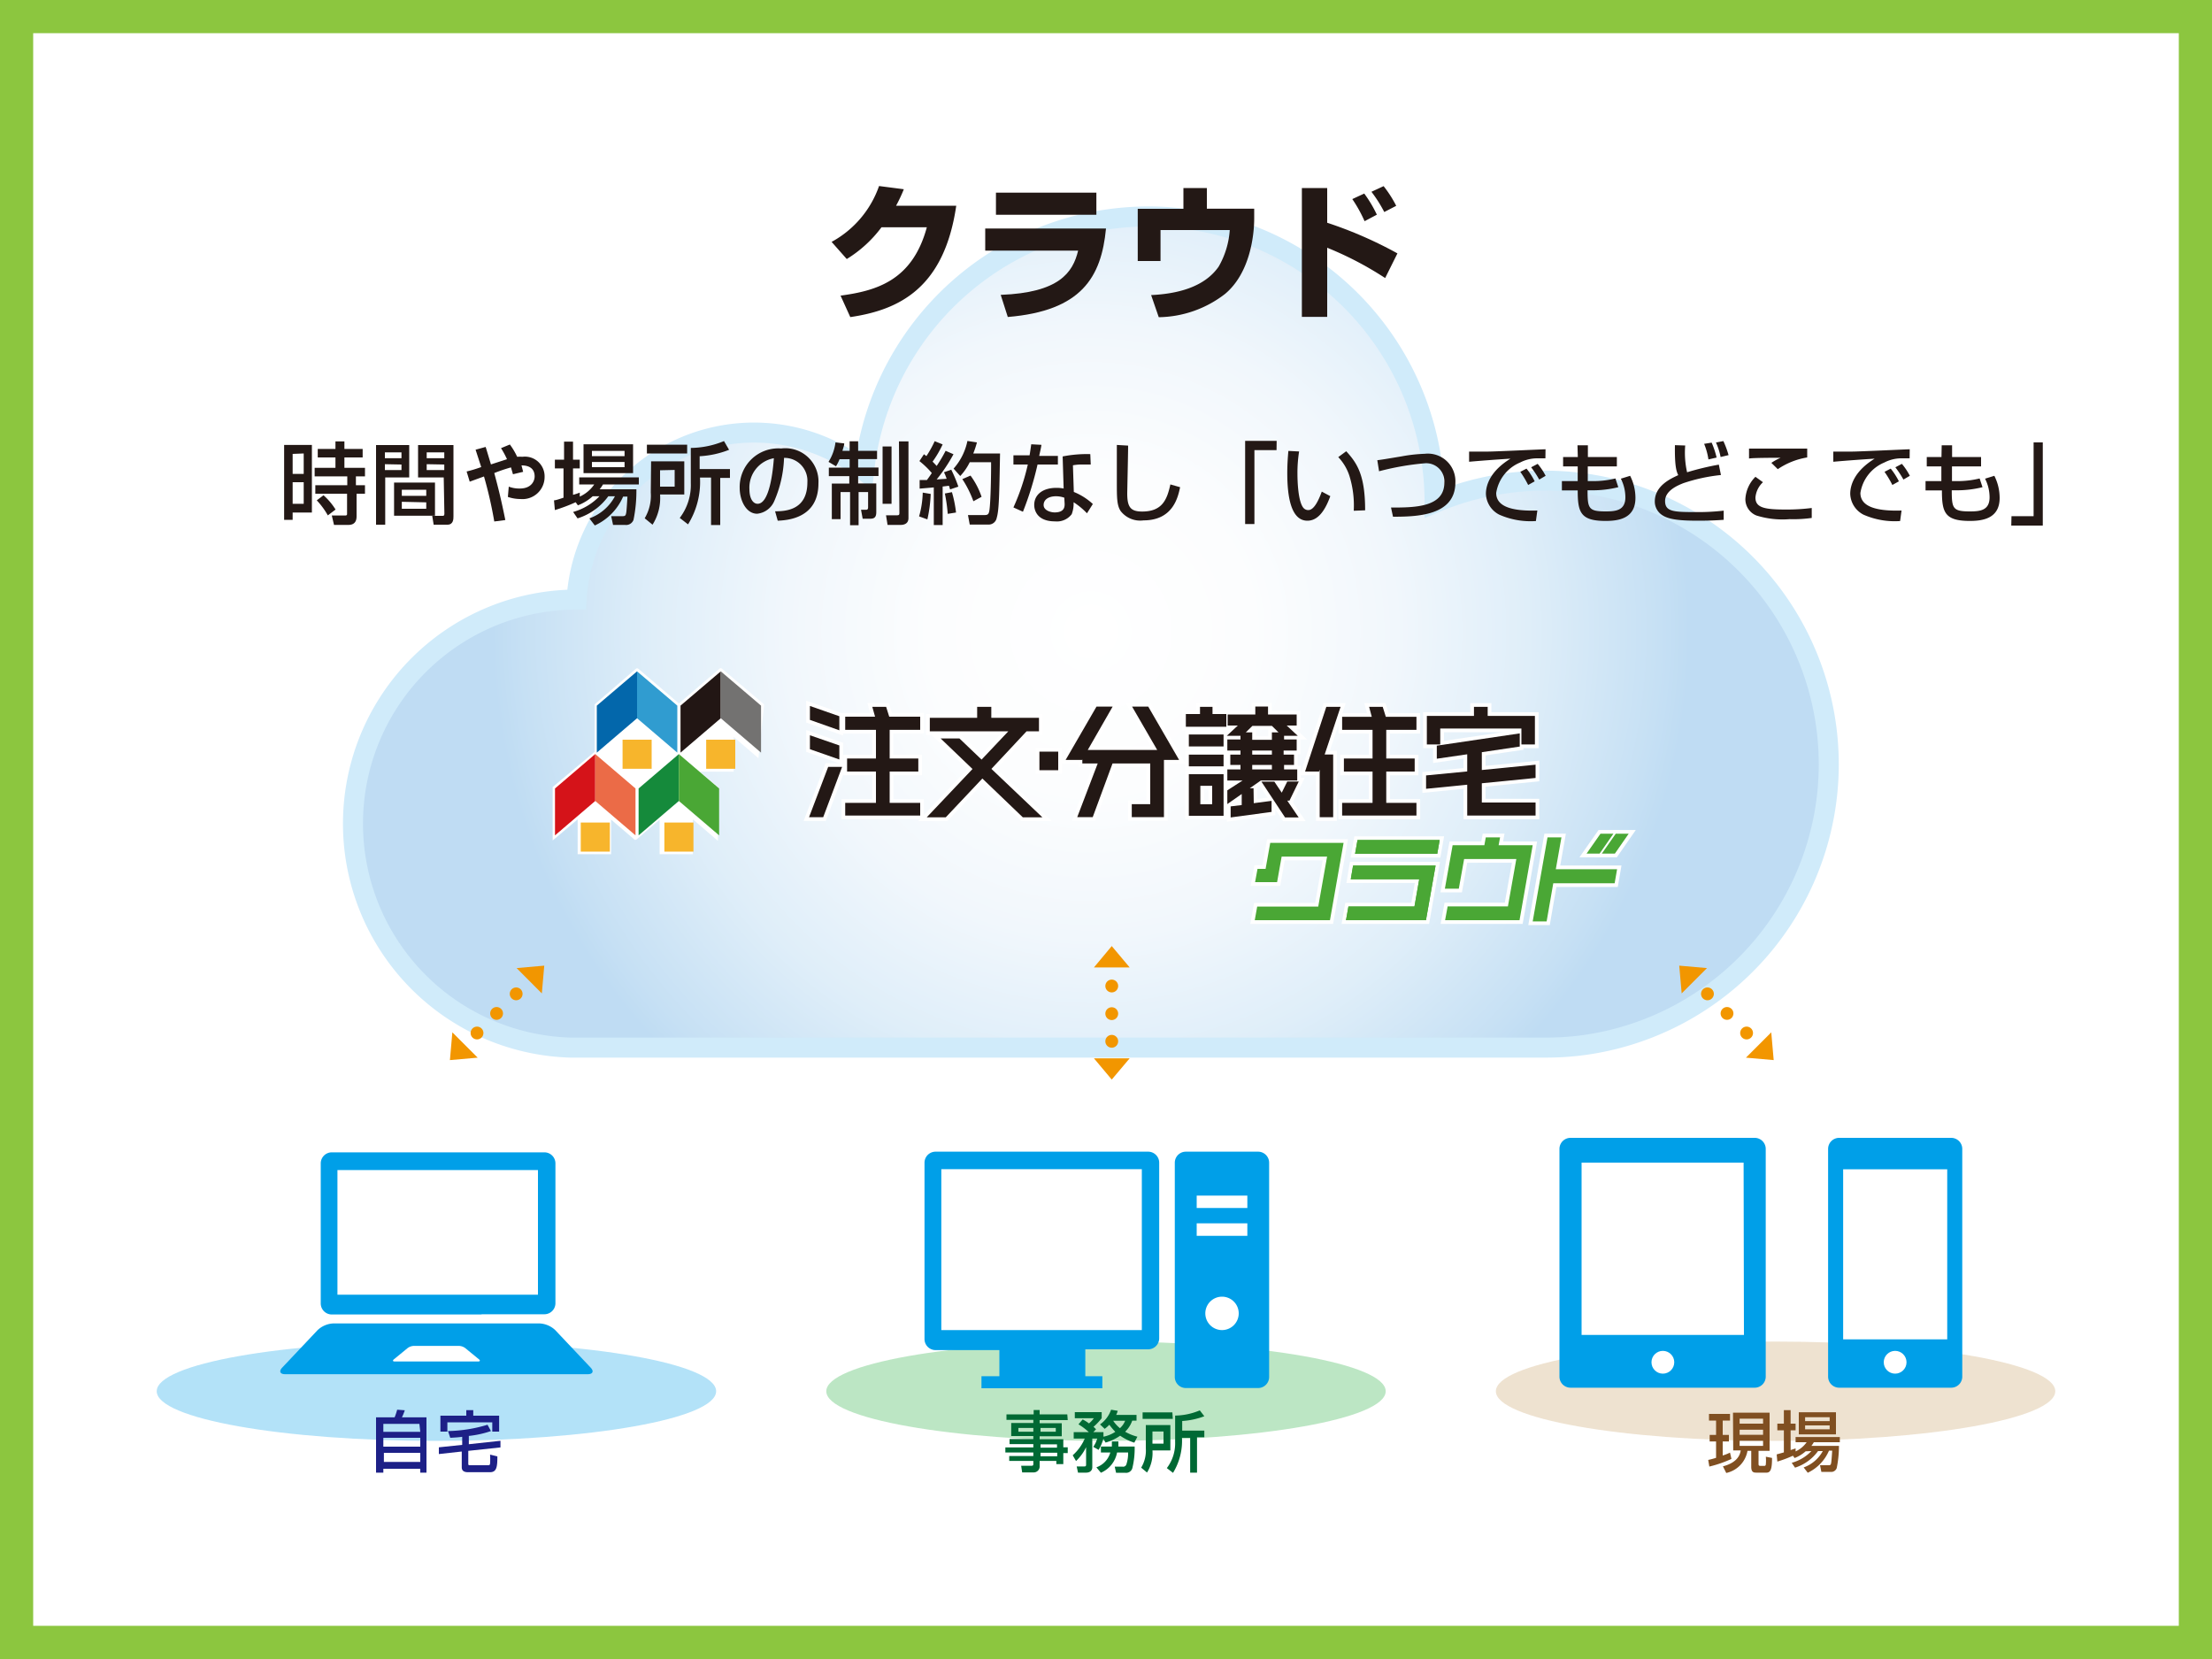 <svg xmlns="http://www.w3.org/2000/svg" xmlns:xlink="http://www.w3.org/1999/xlink" viewBox="0 0 200 150"><rect x="0" y="0" width="200" height="150" fill="#808080" stroke="none"/><defs><style>.cls-1{fill:#fff;}.cls-2{fill:#8cc63f;}.cls-3{stroke:#d0ebfa;stroke-width:1.81px;fill:url(#名称未設定グラデーション_16);}.cls-3,.cls-4{stroke-miterlimit:10;}.cls-15,.cls-4{fill:none;stroke:#fff;}.cls-4{stroke-width:0.16px;}.cls-5{fill:#0367ab;}.cls-6{fill:#309cd0;}.cls-7{fill:#221614;}.cls-8{fill:#737271;}.cls-9{fill:#f7b52c;}.cls-10{fill:#d51319;}.cls-11{fill:#eb6b47;}.cls-12{fill:#158a3b;}.cls-13{fill:#4aa735;}.cls-14{fill:#231815;}.cls-15{stroke-width:0.67px;}.cls-16{fill:#f29600;}.cls-17,.cls-18{fill:#009fe8;}.cls-17,.cls-20,.cls-22{opacity:0.3;}.cls-19{fill:#1d2087;}.cls-20{fill:#1eaa39;}.cls-21{fill:#006934;}.cls-22{fill:#c79f62;}.cls-23{fill:#804f21;}</style><radialGradient id="名称未設定グラデーション_16" cx="98.64" cy="57.11" r="54.15" gradientUnits="userSpaceOnUse"><stop offset="0" stop-color="#fff"/><stop offset="0.27" stop-color="#fcfdfe"/><stop offset="0.51" stop-color="#f1f7fc"/><stop offset="0.73" stop-color="#dfeef9"/><stop offset="0.95" stop-color="#c6e0f4"/><stop offset="1" stop-color="#bfdcf3"/></radialGradient></defs><g id="レイヤー_2" data-name="レイヤー 2"><g id="レイヤー_1-2" data-name="レイヤー 1"><rect class="cls-1" x="1.5" y="1.5" width="197" height="147"/><path class="cls-2" d="M197,3V147H3V3H197m3-3H0V150H200V0Z"/><path class="cls-3" d="M165.35,69.09a25.64,25.64,0,0,1-22.44,25.44,25.9,25.9,0,0,1-3.19.19H51.54a20.26,20.26,0,0,1,.59-40.51,16.07,16.07,0,0,1,26-11.64,25.87,25.87,0,0,1,51.58,2.81v.1a25.66,25.66,0,0,1,35.64,23.62Z"/><path class="cls-1" d="M69,63.8a.12.12,0,0,0,0-.08L65.2,60.5h-.07l-3.71,3.18a0,0,0,0,1-.07,0l-3.71-3.17h-.07l-3.72,3.21a.15.15,0,0,0,0,.08v4.13a.19.19,0,0,1,0,.08L50.05,71.2s0,0,0,.07v4.55s0,0,0,0l2.26-1.91s0,0,0,0V77.1a0,0,0,0,0,0,.05h2.86a0,0,0,0,0,0-.05V73.93s0,0,0,0l2.25,1.92s.05,0,.07,0l2.23-1.92s0,0,0,0V77.1a0,0,0,0,0,0,.05h2.85a0,0,0,0,0,0-.05V73.91s0,0,0,0l2.26,1.94s0,0,0,0V71.27a.13.13,0,0,0,0-.08l-1.76-1.5s0,0,0,0h3.19a0,0,0,0,0,0,0V66.46s0,0,0,0l2.25,1.93s0,0,0,0Z"/><path class="cls-4" d="M69,63.8a.12.12,0,0,0,0-.08L65.2,60.5h-.07l-3.71,3.18a0,0,0,0,1-.07,0l-3.71-3.17h-.07l-3.72,3.21a.15.15,0,0,0,0,.08v4.13a.19.19,0,0,1,0,.08L50.05,71.2s0,0,0,.07v4.55s0,0,0,0l2.26-1.91s0,0,0,0V77.1a0,0,0,0,0,0,.05h2.86a0,0,0,0,0,0-.05V73.93s0,0,0,0l2.25,1.92s.05,0,.07,0l2.23-1.92s0,0,0,0V77.1a0,0,0,0,0,0,.05h2.85a0,0,0,0,0,0-.05V73.91s0,0,0,0l2.26,1.94s0,0,0,0V71.27a.13.13,0,0,0,0-.08l-1.76-1.5s0,0,0,0h3.19a0,0,0,0,0,0,0V66.46s0,0,0,0l2.25,1.93s0,0,0,0Z"/><polygon class="cls-5" points="53.96 63.8 53.96 68.05 57.6 64.94 57.6 60.7 53.96 63.8"/><polygon class="cls-6" points="57.6 60.7 57.6 64.94 61.24 68.05 61.24 63.8 57.6 60.7"/><polygon class="cls-7" points="61.53 63.8 61.53 68.05 65.17 64.94 65.17 60.7 61.53 63.8"/><polygon class="cls-8" points="65.17 60.7 65.17 64.94 68.81 68.05 68.81 63.8 65.17 60.7"/><rect class="cls-9" x="63.85" y="66.88" width="2.63" height="2.63"/><rect class="cls-9" x="56.29" y="66.88" width="2.63" height="2.63"/><polygon class="cls-10" points="50.18 71.29 50.18 75.53 53.82 72.42 53.82 68.18 50.18 71.29"/><polygon class="cls-11" points="53.82 68.18 53.82 72.42 57.46 75.53 57.46 71.29 53.82 68.18"/><polygon class="cls-12" points="57.74 71.29 57.74 75.53 61.38 72.42 61.38 68.18 57.74 71.29"/><polygon class="cls-13" points="61.38 68.18 61.38 72.42 65.02 75.53 65.02 71.29 61.38 68.18"/><rect class="cls-9" x="60.07" y="74.37" width="2.63" height="2.63"/><rect class="cls-9" x="52.51" y="74.37" width="2.63" height="2.63"/><polygon class="cls-14" points="73.15 73.89 74.43 73.89 76.14 69.34 74.88 69.34 73.15 73.89"/><polygon class="cls-14" points="80.12 63.91 78.87 63.91 79.12 64.8 76.42 64.8 76.42 65.99 79.2 65.99 79.2 68.58 76.59 68.58 76.59 69.76 79.2 69.76 79.2 72.59 76.42 72.59 76.42 73.74 83.2 73.74 83.2 72.59 80.44 72.59 80.44 69.76 83.03 69.76 83.03 68.58 80.44 68.58 80.44 65.99 83.2 65.99 83.2 64.8 80.4 64.8 80.12 63.91"/><polygon class="cls-14" points="75.89 67.4 73.23 66.48 73.23 67.74 75.89 68.67 75.89 67.4"/><polygon class="cls-14" points="75.89 64.76 73.23 63.83 73.23 65.09 75.89 66.03 75.89 64.76"/><polygon class="cls-14" points="92.82 66.12 93.94 66.12 93.94 64.9 89.63 64.9 89.63 63.91 88.35 63.91 88.35 64.9 84.07 64.9 84.07 66.12 91.17 66.12 88.75 68.68 86.75 66.77 85.05 66.77 87.93 69.53 83.79 73.9 85.51 73.9 88.82 70.39 92.48 73.9 94.25 73.9 89.64 69.52 92.82 66.12"/><rect class="cls-14" x="93.98" y="67.96" width="1.7" height="1.68"/><polygon class="cls-14" points="102.36 63.89 104.63 67.81 98.35 67.81 100.6 63.89 99.14 63.89 96.35 68.71 97.83 68.71 97.86 68.67 97.86 69.03 99.25 69.03 97.4 73.88 98.8 73.88 100.59 69.03 104 69.03 104 72.71 102.33 72.71 102.33 73.88 105.24 73.88 105.24 68.71 106.61 68.71 103.82 63.89 102.36 63.89"/><rect class="cls-14" x="107.49" y="66.41" width="3.14" height="1.08"/><rect class="cls-14" x="107.49" y="68.23" width="3.14" height="1.06"/><path class="cls-14" d="M107.49,73.76h3.14V70h-3.14Zm2.11-2.71v1.67h-1.07V71.05Z"/><path class="cls-14" d="M113.34,71.27H113l1-.7h3.29v-1H116.1v-.41H117v-.93h-.94v-.37h1.18v-1H116.1v-.33h1.24l-1-.93h.9v-1h-2.59v-.72h-1.15v.72H111v1h.92l-1,.93h1.24v.33h-1.19v1h1.19v.37h-.92v.93h.92v.41h-1.19v1h1.38l-1.38.89V72.7l1.3-.91v1l-1,.12v1l3.7-.5v-1l-1.61.21ZM115,65.63l.6.59H115v.67h-1.78v-.67h-.58l.6-.59Zm0,2.23v.37h-1.78v-.37Zm0,1.3v.41h-1.78v-.41Z"/><polygon class="cls-14" points="117.43 70.66 116.39 70.66 115.89 71.67 115.22 70.67 114.05 70.67 116.19 73.91 117.42 73.91 116.39 72.39 116.59 72.39 117.43 70.66"/><polygon class="cls-14" points="109.63 63.91 108.5 63.91 108.5 64.56 107.22 64.56 107.22 65.71 110.88 65.71 110.88 64.56 109.63 64.56 109.63 63.91"/><polygon class="cls-14" points="119.92 63.91 118 69.76 119.26 69.76 119.32 69.59 119.32 73.89 120.54 73.89 120.54 68.22 119.77 68.22 121.21 63.91 119.92 63.91"/><polygon class="cls-14" points="125.02 63.91 123.79 63.91 124.03 64.81 121.35 64.81 121.35 65.99 124.1 65.99 124.1 68.58 121.51 68.58 121.51 69.76 124.1 69.76 124.1 72.59 121.35 72.59 121.35 73.74 128.07 73.74 128.07 72.59 125.34 72.59 125.34 69.76 127.91 69.76 127.91 68.58 125.34 68.58 125.34 65.99 128.07 65.99 128.07 64.81 125.3 64.81 125.02 63.91"/><polygon class="cls-14" points="130.22 65.87 137.56 65.87 137.56 67.31 138.78 67.31 138.78 64.73 134.51 64.73 134.51 63.91 133.27 63.91 133.27 64.73 129.01 64.73 129.01 67.31 130.22 67.31 130.22 65.87"/><polygon class="cls-14" points="133.98 68.01 137.41 67.5 137.41 66.31 129.91 67.42 129.91 68.6 132.66 68.2 132.66 69.75 128.94 70.11 128.94 71.32 132.66 70.95 132.66 73.74 138.84 73.74 138.84 72.56 133.98 72.56 133.98 70.82 138.84 70.34 138.84 69.14 133.98 69.62 133.98 68.01"/><polygon class="cls-15" points="73.15 73.89 74.43 73.89 76.14 69.34 74.88 69.34 73.15 73.89"/><polygon class="cls-15" points="80.12 63.91 78.87 63.91 79.12 64.8 76.42 64.8 76.42 65.99 79.2 65.99 79.2 68.58 76.59 68.58 76.59 69.76 79.2 69.76 79.2 72.59 76.42 72.59 76.42 73.74 83.2 73.74 83.2 72.59 80.44 72.59 80.44 69.76 83.03 69.76 83.03 68.58 80.44 68.58 80.44 65.99 83.2 65.99 83.2 64.8 80.4 64.8 80.12 63.91"/><polygon class="cls-15" points="75.89 67.4 73.23 66.48 73.23 67.74 75.89 68.67 75.89 67.4"/><polygon class="cls-15" points="75.89 64.76 73.23 63.83 73.23 65.09 75.89 66.03 75.89 64.76"/><polygon class="cls-15" points="92.82 66.12 93.94 66.12 93.94 64.9 89.63 64.9 89.63 63.91 88.35 63.91 88.35 64.9 84.07 64.9 84.07 66.12 91.17 66.12 88.75 68.68 86.75 66.77 85.05 66.77 87.93 69.53 83.79 73.9 85.51 73.9 88.82 70.39 92.48 73.9 94.25 73.9 89.64 69.52 92.82 66.12"/><rect class="cls-15" x="93.98" y="67.96" width="1.7" height="1.68"/><polygon class="cls-15" points="102.36 63.89 104.63 67.81 98.35 67.81 100.6 63.89 99.14 63.89 96.35 68.71 97.83 68.71 97.86 68.67 97.86 69.03 99.25 69.03 97.4 73.88 98.8 73.88 100.59 69.03 104 69.03 104 72.71 102.33 72.71 102.33 73.88 105.24 73.88 105.24 68.71 106.61 68.71 103.82 63.89 102.36 63.89"/><rect class="cls-15" x="107.49" y="66.41" width="3.14" height="1.08"/><rect class="cls-15" x="107.49" y="68.23" width="3.14" height="1.06"/><path class="cls-15" d="M107.49,73.76h3.14V70h-3.14Zm2.11-2.71v1.67h-1.07V71.05Z"/><path class="cls-15" d="M113.34,71.27H113l1-.7h3.29v-1H116.1v-.41H117v-.93h-.94v-.37h1.18v-1H116.1v-.33h1.24l-1-.93h.9v-1h-2.59v-.72h-1.15v.72H111v1h.92l-1,.93h1.24v.33h-1.19v1h1.19v.37h-.92v.93h.92v.41h-1.19v1h1.38l-1.38.89V72.7l1.3-.91v1l-1,.12v1l3.7-.5v-1l-1.61.21ZM115,65.63l.6.59H115v.67h-1.78v-.67h-.58l.6-.59Zm0,2.23v.37h-1.78v-.37Zm0,1.3v.41h-1.78v-.41Z"/><polygon class="cls-15" points="117.43 70.66 116.39 70.66 115.89 71.67 115.22 70.67 114.05 70.67 116.19 73.91 117.42 73.91 116.39 72.39 116.59 72.39 117.43 70.66"/><polygon class="cls-15" points="109.63 63.91 108.5 63.91 108.5 64.56 107.22 64.56 107.22 65.71 110.88 65.71 110.88 64.56 109.63 64.56 109.63 63.91"/><polygon class="cls-15" points="119.92 63.91 118 69.76 119.26 69.76 119.32 69.59 119.32 73.89 120.54 73.89 120.54 68.22 119.77 68.22 121.21 63.91 119.92 63.91"/><polygon class="cls-15" points="125.02 63.91 123.79 63.91 124.03 64.81 121.35 64.81 121.35 65.99 124.1 65.99 124.1 68.58 121.51 68.58 121.51 69.76 124.1 69.76 124.1 72.59 121.35 72.59 121.35 73.74 128.07 73.74 128.07 72.59 125.34 72.59 125.34 69.76 127.91 69.76 127.91 68.58 125.34 68.58 125.34 65.99 128.07 65.99 128.07 64.81 125.3 64.81 125.02 63.91"/><polygon class="cls-15" points="130.22 65.87 137.56 65.87 137.56 67.31 138.78 67.31 138.78 64.73 134.51 64.73 134.51 63.91 133.27 63.91 133.27 64.73 129.01 64.73 129.01 67.31 130.22 67.31 130.22 65.87"/><polygon class="cls-15" points="133.98 68.01 137.41 67.5 137.41 66.31 129.91 67.42 129.91 68.6 132.66 68.2 132.66 69.75 128.94 70.11 128.94 71.32 132.66 70.95 132.66 73.74 138.84 73.74 138.84 72.56 133.98 72.56 133.98 70.82 138.84 70.34 138.84 69.14 133.98 69.62 133.98 68.01"/><polygon class="cls-14" points="73.15 73.89 74.43 73.89 76.14 69.34 74.88 69.34 73.15 73.89"/><polygon class="cls-14" points="80.12 63.91 78.87 63.91 79.12 64.8 76.42 64.8 76.42 65.99 79.2 65.99 79.2 68.58 76.59 68.58 76.59 69.76 79.2 69.76 79.2 72.59 76.42 72.59 76.42 73.74 83.2 73.74 83.2 72.59 80.44 72.59 80.44 69.76 83.03 69.76 83.03 68.58 80.44 68.58 80.44 65.99 83.2 65.99 83.2 64.8 80.4 64.8 80.12 63.91"/><polygon class="cls-14" points="75.89 67.4 73.23 66.48 73.23 67.74 75.89 68.67 75.89 67.4"/><polygon class="cls-14" points="75.89 64.76 73.23 63.83 73.23 65.09 75.89 66.03 75.89 64.76"/><polygon class="cls-14" points="92.82 66.12 93.94 66.12 93.94 64.9 89.63 64.9 89.63 63.91 88.35 63.91 88.35 64.9 84.07 64.9 84.07 66.12 91.17 66.12 88.75 68.68 86.75 66.77 85.05 66.77 87.93 69.53 83.79 73.9 85.51 73.9 88.82 70.39 92.48 73.9 94.25 73.9 89.64 69.52 92.82 66.12"/><rect class="cls-14" x="93.98" y="67.96" width="1.7" height="1.68"/><polygon class="cls-14" points="102.36 63.89 104.63 67.81 98.35 67.81 100.6 63.89 99.14 63.89 96.35 68.71 97.83 68.71 97.86 68.67 97.86 69.03 99.25 69.03 97.4 73.88 98.8 73.88 100.59 69.03 104 69.03 104 72.71 102.33 72.71 102.33 73.88 105.24 73.88 105.24 68.71 106.61 68.71 103.82 63.89 102.36 63.89"/><rect class="cls-14" x="107.49" y="66.41" width="3.14" height="1.08"/><rect class="cls-14" x="107.49" y="68.23" width="3.14" height="1.06"/><path class="cls-14" d="M107.49,73.76h3.14V70h-3.14Zm2.11-2.71v1.67h-1.07V71.05Z"/><path class="cls-14" d="M113.34,71.27H113l1-.7h3.29v-1H116.1v-.41H117v-.93h-.94v-.37h1.18v-1H116.1v-.33h1.24l-1-.93h.9v-1h-2.59v-.72h-1.15v.72H111v1h.92l-1,.93h1.24v.33h-1.19v1h1.19v.37h-.92v.93h.92v.41h-1.19v1h1.38l-1.38.89V72.7l1.3-.91v1l-1,.12v1l3.7-.5v-1l-1.61.21ZM115,65.63l.6.59H115v.67h-1.78v-.67h-.58l.6-.59Zm0,2.23v.37h-1.78v-.37Zm0,1.3v.41h-1.78v-.41Z"/><polygon class="cls-14" points="117.43 70.66 116.39 70.66 115.89 71.67 115.22 70.67 114.05 70.67 116.19 73.91 117.42 73.91 116.39 72.39 116.59 72.39 117.43 70.66"/><polygon class="cls-14" points="109.63 63.91 108.5 63.91 108.5 64.56 107.22 64.56 107.22 65.71 110.88 65.71 110.88 64.56 109.63 64.56 109.63 63.91"/><polygon class="cls-14" points="119.92 63.91 118 69.76 119.26 69.76 119.32 69.59 119.32 73.89 120.54 73.89 120.54 68.22 119.77 68.22 121.21 63.91 119.92 63.91"/><polygon class="cls-14" points="125.02 63.91 123.79 63.91 124.03 64.81 121.35 64.81 121.35 65.99 124.1 65.99 124.1 68.58 121.51 68.58 121.51 69.76 124.1 69.76 124.1 72.59 121.35 72.59 121.35 73.74 128.07 73.74 128.07 72.59 125.34 72.59 125.34 69.76 127.91 69.76 127.91 68.58 125.34 68.58 125.34 65.99 128.07 65.99 128.07 64.81 125.3 64.81 125.02 63.91"/><polygon class="cls-14" points="130.22 65.87 137.56 65.87 137.56 67.31 138.78 67.31 138.78 64.73 134.51 64.73 134.51 63.91 133.27 63.91 133.27 64.73 129.01 64.73 129.01 67.31 130.22 67.31 130.22 65.87"/><polygon class="cls-14" points="133.98 68.01 137.41 67.5 137.41 66.31 129.91 67.42 129.91 68.6 132.66 68.2 132.66 69.75 128.94 70.11 128.94 71.32 132.66 70.95 132.66 73.74 138.84 73.74 138.84 72.56 133.98 72.56 133.98 70.82 138.84 70.34 138.84 69.14 133.98 69.62 133.98 68.01"/><polygon class="cls-15" points="114.43 78.56 113.7 78.56 113.48 79.76 115.47 79.76 115.88 77.45 119.99 77.45 119.19 81.97 113.67 81.97 113.45 83.2 120.25 83.2 121.48 76.21 114.85 76.21 114.43 78.56"/><polygon class="cls-13" points="114.43 78.56 113.7 78.56 113.48 79.76 115.47 79.76 115.88 77.45 119.99 77.45 119.19 81.97 113.67 81.97 113.45 83.2 120.25 83.2 121.48 76.21 114.85 76.21 114.43 78.56"/><polygon class="cls-15" points="122.13 79.5 128.32 79.5 127.89 81.96 121.92 81.96 121.7 83.2 128.93 83.2 129.8 78.26 122.34 78.26 122.13 79.5"/><polygon class="cls-15" points="130.17 75.95 122.74 75.95 122.52 77.2 129.95 77.2 130.17 75.95"/><polygon class="cls-13" points="122.13 79.5 128.32 79.5 127.89 81.96 121.92 81.96 121.7 83.2 128.93 83.2 129.8 78.26 122.34 78.26 122.13 79.5"/><polygon class="cls-13" points="130.17 75.95 122.74 75.95 122.52 77.2 129.95 77.2 130.17 75.95"/><polygon class="cls-13" points="122.13 79.5 128.32 79.5 127.89 81.96 121.92 81.96 121.7 83.2 128.93 83.2 129.8 78.26 122.34 78.26 122.13 79.5"/><polygon class="cls-13" points="130.17 75.95 122.74 75.95 122.52 77.2 129.95 77.2 130.17 75.95"/><polygon class="cls-15" points="135.63 75.71 134.34 75.71 134.21 76.42 131.34 76.42 130.64 80.35 131.9 80.35 132.38 77.67 137.1 77.67 136.34 81.95 130.89 81.95 130.66 83.2 137.39 83.2 138.58 76.42 135.5 76.42 135.63 75.71"/><polygon class="cls-13" points="135.63 75.71 134.34 75.71 134.21 76.42 131.34 76.42 130.64 80.35 131.9 80.35 132.38 77.67 137.1 77.67 136.34 81.95 130.89 81.95 130.66 83.2 137.39 83.2 138.58 76.42 135.5 76.42 135.63 75.71"/><polygon class="cls-13" points="146.01 77.18 147.26 75.38 146.09 75.38 144.83 77.18 146.01 77.18"/><polygon class="cls-13" points="145.88 75.38 144.71 75.38 143.45 77.18 144.63 77.18 145.88 75.38"/><polygon class="cls-13" points="141.18 75.71 139.92 75.71 138.58 83.31 139.84 83.31 140.44 79.86 145.99 79.86 146.21 78.59 140.67 78.59 141.18 75.71"/><polygon class="cls-15" points="146.01 77.18 147.26 75.38 146.09 75.38 144.83 77.18 146.01 77.18"/><polygon class="cls-15" points="145.88 75.38 144.71 75.38 143.45 77.18 144.63 77.18 145.88 75.38"/><polygon class="cls-15" points="141.18 75.71 139.92 75.71 138.58 83.31 139.84 83.31 140.44 79.86 145.99 79.86 146.21 78.59 140.67 78.59 141.18 75.71"/><polygon class="cls-13" points="146.01 77.18 147.26 75.38 146.09 75.38 144.83 77.18 146.01 77.18"/><polygon class="cls-13" points="145.88 75.38 144.71 75.38 143.45 77.18 144.63 77.18 145.88 75.38"/><polygon class="cls-13" points="141.18 75.71 139.92 75.71 138.58 83.31 139.84 83.31 140.44 79.86 145.99 79.86 146.21 78.59 140.67 78.59 141.18 75.71"/><polygon class="cls-16" points="49.21 87.31 46.71 87.53 48.99 89.82 49.21 87.31"/><polygon class="cls-16" points="40.68 95.85 43.19 95.63 40.9 93.34 40.68 95.85"/><circle class="cls-16" cx="46.67" cy="89.86" r="0.58"/><circle class="cls-16" cx="44.9" cy="91.63" r="0.58"/><circle class="cls-16" cx="43.13" cy="93.4" r="0.58"/><polygon class="cls-16" points="100.52 85.54 98.91 87.47 102.14 87.47 100.52 85.54"/><polygon class="cls-16" points="100.52 97.61 102.14 95.69 98.91 95.69 100.52 97.61"/><circle class="cls-16" cx="100.52" cy="89.15" r="0.58"/><circle class="cls-16" cx="100.52" cy="91.65" r="0.58"/><circle class="cls-16" cx="100.52" cy="94.15" r="0.58"/><polygon class="cls-16" points="151.83 87.31 152.05 89.82 154.34 87.53 151.83 87.31"/><polygon class="cls-16" points="160.37 95.85 160.15 93.34 157.86 95.63 160.37 95.85"/><circle class="cls-16" cx="154.38" cy="89.86" r="0.58"/><circle class="cls-16" cx="156.15" cy="91.63" r="0.58"/><circle class="cls-16" cx="157.92" cy="93.4" r="0.58"/><rect class="cls-1" x="29.67" y="104.9" width="20" height="13"/><ellipse class="cls-17" cx="39.46" cy="125.79" rx="25.29" ry="4.49"/><path class="cls-18" d="M43.54,118.83h5.68a1,1,0,0,0,1-1V105.19a1,1,0,0,0-1-1H30a1,1,0,0,0-1,1v12.66a1,1,0,0,0,1,1H43.54Zm5.1-1.77H30.51V105.79H48.64Z"/><path class="cls-18" d="M53.4,123.65c.32.33.2.6-.26.6H25.78c-.46,0-.58-.27-.26-.6l3.2-3.39a2.22,2.22,0,0,1,1.4-.6H48.8a2.22,2.22,0,0,1,1.4.6Z"/><path class="cls-1" d="M43.3,122.9c.14.11.11.2-.08.2H35.69c-.18,0-.21-.09-.07-.2l1.22-1a1,1,0,0,1,.58-.21h4.07a1,1,0,0,1,.59.21Z"/><path class="cls-19" d="M34,128.15h1.68a5.43,5.43,0,0,0,.23-.69l.69.05a5,5,0,0,1-.26.64h2.22v5H38v-.35H34.66v.35H34Zm3.92.59H34.66v.72H38ZM38,130H34.66v.8H38Zm-3.29,1.36v.82H38v-.82Z"/><path class="cls-19" d="M42.39,130.58l2.86-.31,0,.6-2.91.31v1.19c0,.11.08.11.12.11h1.66c.1,0,.17,0,.19-.15a6.14,6.14,0,0,0,0-.81l.66.16c0,.91-.05,1.43-.66,1.43H42.33c-.15,0-.58,0-.58-.44v-1.43l-2.07.23,0-.61,2.11-.22v-.73c-.34.05-.74.07-1.08.09l-.2-.61a13.1,13.1,0,0,0,3.57-.57l.31.57a9,9,0,0,1-2,.44Zm-.23-3.08h.63V128h2.34v1.44h-.62v-.84H40.45v.84h-.63V128h2.34Z"/><rect class="cls-1" x="84.67" y="104.9" width="19" height="16"/><rect class="cls-1" x="106.67" y="105.9" width="7" height="15"/><ellipse class="cls-20" cx="100" cy="125.79" rx="25.29" ry="4.49"/><path class="cls-18" d="M113.75,104.13h-6.53a1,1,0,0,0-1,1V124.5a1,1,0,0,0,1,1h6.53a1,1,0,0,0,1-1V105.11A1,1,0,0,0,113.75,104.13Zm-3.26,16.13a1.51,1.51,0,1,1,1.51-1.51A1.51,1.51,0,0,1,110.49,120.26Zm2.29-8.52H108.2v-1.13h4.58Zm0-2.52H108.2V108.1h4.58Z"/><path class="cls-18" d="M103.81,104.13H84.59a1,1,0,0,0-1,1v15.94a1,1,0,0,0,1,1h5.77v2.36H88.74v1.09H99.67v-1.09H98.13V122h5.68a1,1,0,0,0,1-1V105.11A1,1,0,0,0,103.81,104.13Zm-.57,16.13H85.11V105.71h18.13Z"/><path class="cls-21" d="M96.54,128.4H94v.28h2v1.18H94v.27h2.14v.73h.4v.52h-.4v1h-.63v-.29H94v.44a.54.54,0,0,1-.53.6H92.42l-.09-.6h.91c.18,0,.19-.06.19-.19v-.25H91.25v-.44h2.18v-.32H90.9v-.46h2.53v-.3H91.28v-.46h2.15v-.27h-2v-1.18h2v-.28H91v-.5h2.46v-.39H94v.39h2.5Zm-4.46.71v.34h1.35v-.34Zm2,0v.34h1.38v-.34Zm0,1.48v.3h1.49v-.3Zm0,.76v.32h1.51v-.32Z"/><path class="cls-21" d="M99.76,130.09a3.88,3.88,0,0,1-.43,1l-.48-.27a2.75,2.75,0,0,0,.36-.75h-.45v2.6c0,.23-.15.48-.56.48h-.73l-.12-.56H98c.12,0,.2,0,.2-.16v-1.58a4.24,4.24,0,0,1-.91,1.25l-.3-.52a4.32,4.32,0,0,0,1.09-1.51h-1v-.58h1.37a5.85,5.85,0,0,0-.94-.71l.38-.44a3.45,3.45,0,0,1,.57.36,2.3,2.3,0,0,0,.44-.47H97.18v-.55h2.43v.55a5.91,5.91,0,0,1-.74.78,2.44,2.44,0,0,1,.23.22l-.25.26h.92v.41a3,3,0,0,0,1.07-.44,7.05,7.05,0,0,1-.54-.64,2.81,2.81,0,0,1-.42.37l-.42-.4a2.72,2.72,0,0,0,1-1.33l.6.1a1.72,1.72,0,0,1-.14.37h1.84v.52h-.39a2.51,2.51,0,0,1-.64,1,4.39,4.39,0,0,0,1.11.45l-.28.54a4.76,4.76,0,0,1-1.28-.63,4.3,4.3,0,0,1-1.32.62Zm.77.7c0-.2,0-.3,0-.46h.59c0,.14,0,.23,0,.46h1.47a7.47,7.47,0,0,1-.2,1.92.58.58,0,0,1-.66.45h-.82l-.12-.55h.72a.3.3,0,0,0,.33-.2,3.19,3.19,0,0,0,.16-1.08h-1a2.49,2.49,0,0,1-1.46,1.83l-.41-.49a2,2,0,0,0,1.26-1.34h-.85v-.54Zm.12-2.33a3,3,0,0,0,.61.67,1.78,1.78,0,0,0,.47-.67Z"/><path class="cls-21" d="M103.6,128.85h2.22v2.29H104.2a3.34,3.34,0,0,1-.49,2l-.53-.44a3,3,0,0,0,.42-1.75Zm2.44-.56h-2.73v-.59H106Zm-1.84,1.14v1.1h1v-1.1Zm4.69-1.38a6.81,6.81,0,0,1-2,.43v.87h2v.6h-.66v3.2h-.62V130h-.74a5.54,5.54,0,0,1-.81,3.17l-.56-.43a3.7,3.7,0,0,0,.75-2.37v-2.38a5.9,5.9,0,0,0,2.23-.47Z"/><rect class="cls-1" x="141.67" y="103.9" width="17" height="18"/><rect class="cls-1" x="165.67" y="103.9" width="11" height="18"/><ellipse class="cls-22" cx="160.54" cy="125.79" rx="25.29" ry="4.49"/><path class="cls-23" d="M154.45,132a6.71,6.71,0,0,0,.71-.19v-1.48h-.58v-.59h.58v-1.3h-.64v-.6h1.9v.6h-.66v1.3h.56v.59h-.56v1.27a4.45,4.45,0,0,0,.66-.26l.13.57a10.67,10.67,0,0,1-2,.69Zm2.24-4.27H160v3.45h-1v1.13c0,.17,0,.23.2.23h.31c.11,0,.14-.05.15-.15a4.11,4.11,0,0,0,0-.68l.56.11c0,.89-.09,1.33-.49,1.33h-.89c-.25,0-.5,0-.5-.53v-1.44H158a2.48,2.48,0,0,1-1.92,2l-.3-.6c1.42-.37,1.56-1.16,1.61-1.44h-.68Zm.6.54v.45h2.12v-.45Zm0,1v.46h2.12v-.46Zm0,1v.46h2.12v-.46Z"/><path class="cls-23" d="M163.26,131.22a3.33,3.33,0,0,1-1,.61l-.15-.21a10.8,10.8,0,0,1-1.41.53l-.06-.65.65-.18v-2h-.59v-.6h.59v-1.22h.61v1.22h.45v.6h-.45v1.79l.45-.15,0,.27a2.47,2.47,0,0,0,1-.83h-1v-.47h4v.47H164a3.15,3.15,0,0,1-.22.33h2.49a10,10,0,0,1-.2,2,.52.52,0,0,1-.57.35h-.82l-.12-.6h.78c.19,0,.2-.07.23-.23s.08-.95.09-1.09h-.29a3.91,3.91,0,0,1-1.92,2l-.37-.48a3.21,3.21,0,0,0,1.73-1.48h-.43a4.11,4.11,0,0,1-2.08,1.5l-.3-.44a3.86,3.86,0,0,0,1.78-1.06Zm-.62-3.53H166v2h-3.36Zm.57.45v.35h2.22v-.35Zm0,.74v.35h2.22v-.35Z"/><path class="cls-18" d="M158.68,102.88H142a1,1,0,0,0-1,1v20.59a1,1,0,0,0,1,1h16.65a1,1,0,0,0,1-1V103.89A1,1,0,0,0,158.68,102.88Zm-8.33,21.22a.93.93,0,1,1,.93-.93A.92.92,0,0,1,150.35,124.1Zm7.33-3.4H143V105.12h14.65Z"/><circle class="cls-1" cx="150.35" cy="123.17" r="1.03"/><path class="cls-18" d="M176.42,102.88H166.29a1,1,0,0,0-1,1v20.59a1,1,0,0,0,1,1h10.13a1,1,0,0,0,1-1V103.89A1,1,0,0,0,176.42,102.88Zm-5.07,21.22a.93.93,0,1,1,.93-.93A.92.92,0,0,1,171.35,124.1Zm4.71-3h-9.41V105.72h9.41Z"/><circle class="cls-1" cx="171.35" cy="123.17" r="1.03"/><path class="cls-14" d="M25.69,40.23H28.2v6.11H26.46V47h-.77Zm.77.81v1.81h1V41Zm0,2.56v1.95h1V43.6Zm6.33-2.24H31.14v.94H33v.77h-.82v.8H33v.77h-.76v2c0,.23,0,.82-.74.82h-1.3L30,46.61h1.2c.06,0,.18,0,.18-.13V44.64H28.51v-.77H31.4v-.8H28.45V42.3h1.88v-.94h-1.6v-.77h1.6v-.68h.81v.68h1.65Zm-3.54,3.42a5.8,5.8,0,0,1,1.09,1.29l-.7.53a6.73,6.73,0,0,0-1-1.36Z"/><path class="cls-14" d="M34,40.24h3v2.93H34.83v4.27H34Zm.8.66v.53H36.3V40.9Zm0,1.07v.53H36.3V42Zm4.53,1.66v3H35.63v-3Zm-3,.65v.55h2.21v-.55Zm0,1.09V46h2.21v-.58Zm3.79-2.2H37.8V40.24H41v6.45c0,.22,0,.75-.54.75H39.21l-.13-.8H40c.1,0,.18,0,.18-.19ZM38.58,40.9v.53h1.59V40.9Zm0,1.07v.53h1.59V42Z"/><path class="cls-14" d="M46.1,40.19a6.24,6.24,0,0,1,.66,1.11,3.93,3.93,0,0,1,.48,0,1.78,1.78,0,0,1,2,1.82,2,2,0,0,1-2.18,2,3.59,3.59,0,0,1-1.14-.19L46,44a2.68,2.68,0,0,0,1,.17c1.07,0,1.34-.71,1.34-1.09s-.14-1-1.19-1c.06.21.09.34.15.58l-.92.22-.18-.62c-.57.16-1,.31-1.51.51.34,1.28.57,2.14,1,4.25l-1,.13a37.13,37.13,0,0,0-.93-4.07l-1.29.47-.28-.92a12.12,12.12,0,0,0,1.32-.4L43,40.66l.91-.25c.11.34.24.79.48,1.58l1.45-.47a7.83,7.83,0,0,0-.54-1Z"/><path class="cls-14" d="M53.59,44.87a4.3,4.3,0,0,1-1.34.82l-.2-.28a15.8,15.8,0,0,1-1.88.71l-.08-.88c.18,0,.73-.2.86-.24V42.35h-.78v-.79H51V39.93h.81v1.63h.61v.79h-.61v2.39a5.4,5.4,0,0,0,.61-.2l0,.36a3.16,3.16,0,0,0,1.31-1.1H52.37v-.64h5.39v.64H54.52a3.45,3.45,0,0,1-.3.44h3.32A13,13,0,0,1,57.28,47a.71.71,0,0,1-.77.46H55.43l-.17-.79h1.05c.24,0,.27-.1.31-.31s.1-1.27.11-1.46h-.39a5.09,5.09,0,0,1-2.56,2.61l-.49-.64a4.24,4.24,0,0,0,2.31-2H55a5.46,5.46,0,0,1-2.78,2l-.4-.58a5.29,5.29,0,0,0,2.38-1.42Zm-.83-4.7h4.48v2.61H52.76Zm.76.6v.47h2.95v-.47Zm0,1v.47h2.95v-.47Z"/><path class="cls-14" d="M58.87,41.71h3v3H59.68A4.5,4.5,0,0,1,59,47.44l-.71-.58a4,4,0,0,0,.55-2.33ZM62.13,41H58.49v-.79h3.64Zm-2.45,1.52V44H61V42.49Zm6.24-1.85a8.49,8.49,0,0,1-2.66.58v1.16H66v.8h-.88v4.26h-.83V43.18h-1a7.27,7.27,0,0,1-1.08,4.23l-.75-.58a4.91,4.91,0,0,0,1-3.15V40.5a8,8,0,0,0,3-.62Z"/><path class="cls-14" d="M70.08,46.23c1,0,2.92-.13,2.92-2.62a2.07,2.07,0,0,0-2.11-2.21A10.69,10.69,0,0,1,70,45.32a1.89,1.89,0,0,1-1.54,1.13c-1,0-1.58-1.21-1.58-2.33a3.49,3.49,0,0,1,3.75-3.57A3,3,0,0,1,74,43.7c0,3.19-2.85,3.34-3.68,3.38Zm-2.32-2c0,.87.34,1.32.74,1.32,1.08,0,1.39-3,1.47-4.12A2.7,2.7,0,0,0,67.76,44.24Z"/><path class="cls-14" d="M75.91,41.52a4.24,4.24,0,0,1-.32.64l-.68-.4A4.25,4.25,0,0,0,75.54,40l.79.09c0,.2-.08.37-.16.67h.65v-.86h.77v.86H79.3v.75H77.59v.76h1.84v.77H77.59v.67h1.64V46.3c0,.45-.16.6-.55.6H78l-.15-.81h.47c.17,0,.17-.16.17-.23V44.49h-.86v3h-.77v-3H76v2.45h-.79V43.72h1.58v-.67H74.94v-.77h1.88v-.76Zm3.89-1.15h.81v5.18H79.8Zm1.48-.46h.86v6.93c0,.5-.38.62-.71.62H80.25l-.14-.87h1c.17,0,.21-.05.21-.21Z"/><path class="cls-14" d="M83.15,43.4h.66c.1-.14.23-.31.44-.63a7.8,7.8,0,0,0-1.12-1.08l.41-.62.22.17a9.4,9.4,0,0,0,.75-1.35l.72.29a9.21,9.21,0,0,1-.91,1.56c.05.05.2.2.37.39a13.68,13.68,0,0,0,.81-1.37l.71.31a14.69,14.69,0,0,1-1.52,2.28l.9-.06a3.78,3.78,0,0,0-.24-.59l.66-.23A12.4,12.4,0,0,1,86.65,44l-.75.25a3,3,0,0,0-.1-.33l-.57.07v3.48h-.8v-3.4l-1.28.11Zm1,1.26a12.37,12.37,0,0,1-.3,2.3l-.75-.27a8.47,8.47,0,0,0,.33-2.15Zm1.92-.16a10.74,10.74,0,0,1,.37,1.84l-.75.12a14.81,14.81,0,0,0-.26-1.84ZM88.33,40A8.79,8.79,0,0,1,88,41h2.42c-.07,3.78-.09,5.11-.3,5.82a.74.74,0,0,1-.7.61H87.68l-.16-.86H89c.31,0,.39-.07.45-.38.13-.75.17-3.64.16-4.4H87.68a5,5,0,0,1-.86,1.25l-.6-.67a5.4,5.4,0,0,0,1.25-2.5Zm-.58,3a7,7,0,0,1,1,1.92l-.74.4a9.62,9.62,0,0,0-1-2Z"/><path class="cls-14" d="M94.16,40.22c0,.12-.18.9-.2,1h1.69V42H93.81a28.44,28.44,0,0,1-1.32,4.27l-.86-.39A19.92,19.92,0,0,0,92.93,42h-1.3v-.83h1.46c.06-.36.1-.64.15-1ZM98.62,42c-.26,0-.43,0-.69,0a4.35,4.35,0,0,0-.92.07l.08,2.41a5.62,5.62,0,0,1,1.72,1.09l-.53.84a6.47,6.47,0,0,0-1.21-1,2.7,2.7,0,0,1-.17,1.08,1.68,1.68,0,0,1-1.51.65c-1.69,0-1.88-1.09-1.88-1.48,0-.94.77-1.55,2-1.55a3.21,3.21,0,0,1,.66.06l-.09-2.9a11.26,11.26,0,0,1,2.5-.21Zm-2.39,3a2.25,2.25,0,0,0-.75-.13c-.67,0-1.12.3-1.12.79s.64.67,1,.67c.9,0,.9-.54.9-.77Z"/><path class="cls-14" d="M102,40.29c0,.68-.08,4.11-.08,4.32,0,1.24.3,1.64,1.35,1.64,1.82,0,2.25-1.08,2.55-2.45l.88.25c-.19.9-.64,3-3.31,3a2.23,2.23,0,0,1-2.07-.85c-.34-.52-.34-1.21-.34-2.63,0-.71,0-1.78,0-3.34Z"/><path class="cls-14" d="M115.42,40.7h-2v6.68h-.84V39.86h2.85Z"/><path class="cls-14" d="M117.46,40.82a12.12,12.12,0,0,0-.15,2c0,.79.07,2.54.54,3.1a.57.57,0,0,0,.44.2c.52,0,.93-.88,1.22-1.67l.77.41c-.54,1.5-1.22,2.22-2.07,2.22-1.52,0-1.82-2.29-1.82-4.31,0-.9.07-1.66.1-2Zm4.94,5.36A9,9,0,0,0,122,43a4.44,4.44,0,0,0-1-1.67l.72-.53c1,1.09,1.71,2.18,1.71,5.34Z"/><path class="cls-14" d="M125.77,45.89c2.07,0,4.82,0,4.82-2.24a1.64,1.64,0,0,0-1.78-1.76,24.25,24.25,0,0,0-4.12.72l-.16-1c.41-.05.59-.08,2.21-.35a13.93,13.93,0,0,1,2.08-.23,2.49,2.49,0,0,1,2.77,2.59c0,3-3.44,3.1-5.64,3.1Z"/><path class="cls-14" d="M139.73,41.44c-.17,0-.36,0-.7,0a3.37,3.37,0,0,0-1.59.38,3.58,3.58,0,0,0-2.16,2.75c0,1.23,1.4,1.66,3.72,1.59l-.13.95a7,7,0,0,1-3.32-.58,2.21,2.21,0,0,1-1.2-1.88c0-.83.43-2.08,2.22-3.18-1.25.08-2.5.17-3.74.28l0-.92c.55,0,1.15,0,1.71,0s4.37-.18,5.2-.21Zm-1.56,2.41a9.37,9.37,0,0,0-.71-1.19l.56-.29a6.22,6.22,0,0,1,.74,1.15Zm1-.49a9,9,0,0,0-.73-1.11l.59-.31a5.77,5.77,0,0,1,.72,1.08Z"/><path class="cls-14" d="M142.63,40.26h.94l0,1.06h2.62v.85h-2.63l0,1.33h.5a8.37,8.37,0,0,0,2-.24l.26.79a9.56,9.56,0,0,1-2.41.28h-.37c0,1.64.09,1.91,1.64,1.91.92,0,1.78-.09,1.78-1.28a3.75,3.75,0,0,0-.41-1.68l.84-.26a4.46,4.46,0,0,1,.48,2c0,1.87-1.54,2.08-2.7,2.08-2.28,0-2.52-.79-2.52-2.76h-1.43V43.5h1.43V42.17h-1.32v-.85h1.33Z"/><path class="cls-14" d="M152.37,40.28a8,8,0,0,0,.17,2.42,25,25,0,0,1,2.87-.69l.19.94a15.57,15.57,0,0,0-3.41.74c-.39.16-1.64.63-1.64,1.61s.8,1,2.86,1a19.67,19.67,0,0,0,2.44-.13V47c-1,.07-1.74.08-2.27.08-1.62,0-2.69-.09-3.31-.52a1.46,1.46,0,0,1-.65-1.22c0-1.42,1.43-2.06,2.12-2.38-.16-.33-.33-.78-.3-2.71Zm2.1,1.26a6,6,0,0,0-.39-1.41l.68-.11a7.92,7.92,0,0,1,.45,1.35Zm1.1-.22a5.89,5.89,0,0,0-.42-1.31l.67-.13a8.31,8.31,0,0,1,.47,1.27Z"/><path class="cls-14" d="M159.4,43.6a2.13,2.13,0,0,0-.68,1.39c0,.94.88,1.08,2.78,1.08a17.8,17.8,0,0,0,2.31-.14l0,.9a11.77,11.77,0,0,1-2,.11,7.94,7.94,0,0,1-3-.33,1.58,1.58,0,0,1-1-1.5,3.07,3.07,0,0,1,.91-2Zm4-2.24a6.62,6.62,0,0,0-2.66,1.06l-.58-.57a4.91,4.91,0,0,1,.84-.46c-.34,0-2.6,0-2.86.07v-.9c.25,0,.35,0,.82,0l4.44,0Z"/><path class="cls-14" d="M172.66,41.44c-.17,0-.35,0-.7,0a3.37,3.37,0,0,0-1.59.38,3.58,3.58,0,0,0-2.16,2.75c0,1.23,1.4,1.66,3.72,1.59l-.13.95a7,7,0,0,1-3.32-.58,2.2,2.2,0,0,1-1.19-1.88c0-.83.42-2.08,2.21-3.18-1.25.08-2.5.17-3.74.28l0-.92c.55,0,1.15,0,1.71,0s4.38-.18,5.2-.21Zm-1.56,2.41a9.37,9.37,0,0,0-.71-1.19l.56-.29a6.22,6.22,0,0,1,.74,1.15Zm1-.49a9,9,0,0,0-.73-1.11l.59-.31a5.77,5.77,0,0,1,.72,1.08Z"/><path class="cls-14" d="M175.56,40.26h.94l0,1.06h2.62v.85h-2.63l0,1.33h.5a8.37,8.37,0,0,0,2-.24l.26.79a9.56,9.56,0,0,1-2.41.28h-.37c0,1.64.09,1.91,1.64,1.91.92,0,1.78-.09,1.78-1.28a3.75,3.75,0,0,0-.41-1.68l.84-.26a4.46,4.46,0,0,1,.48,2c0,1.87-1.54,2.08-2.7,2.08-2.28,0-2.52-.79-2.52-2.76H174.1V43.5h1.43V42.17h-1.32v-.85h1.33Z"/><path class="cls-14" d="M181.87,46.67h2V40h.83v7.52h-2.85Z"/><path class="cls-14" d="M86.46,18.6c-1.09,7.45-5.15,9.42-9.58,10.07L76,26.73c3.22-.44,6.49-1.34,7.8-6.18h-4.1a11.21,11.21,0,0,1-3.14,2.87l-1.37-1.55a9.19,9.19,0,0,0,4.29-5.05l2.24.29a13.9,13.9,0,0,1-.7,1.49Z"/><path class="cls-14" d="M100,20.66c-.42,4.42-2.23,7.45-8.88,8l-.64-2c5.27-.2,6.52-2,7-4H89.08V20.66Zm-.87-3.24v2H90.05v-2Z"/><path class="cls-14" d="M109.12,17v1.87h4.28v.88c0,1.45-.35,4.91-2.63,6.82a10,10,0,0,1-6,2.11l-.69-2c2.34-.11,4.81-.7,6.11-2.58a7.69,7.69,0,0,0,1-3.3h-6.26v2.8h-2.06V18.88H107V17Z"/><path class="cls-14" d="M120,17v3.14a37.17,37.17,0,0,1,6.35,2.77l-1.11,2.23A30.3,30.3,0,0,0,120,22.4v6.25h-2.29V17Zm3.38,3a12.46,12.46,0,0,0-1.11-2l1.08-.5a11.42,11.42,0,0,1,1.14,1.91Zm1.78-.83A12.2,12.2,0,0,0,124,17.34l1.1-.51a10.48,10.48,0,0,1,1.14,1.78Z"/></g></g></svg>